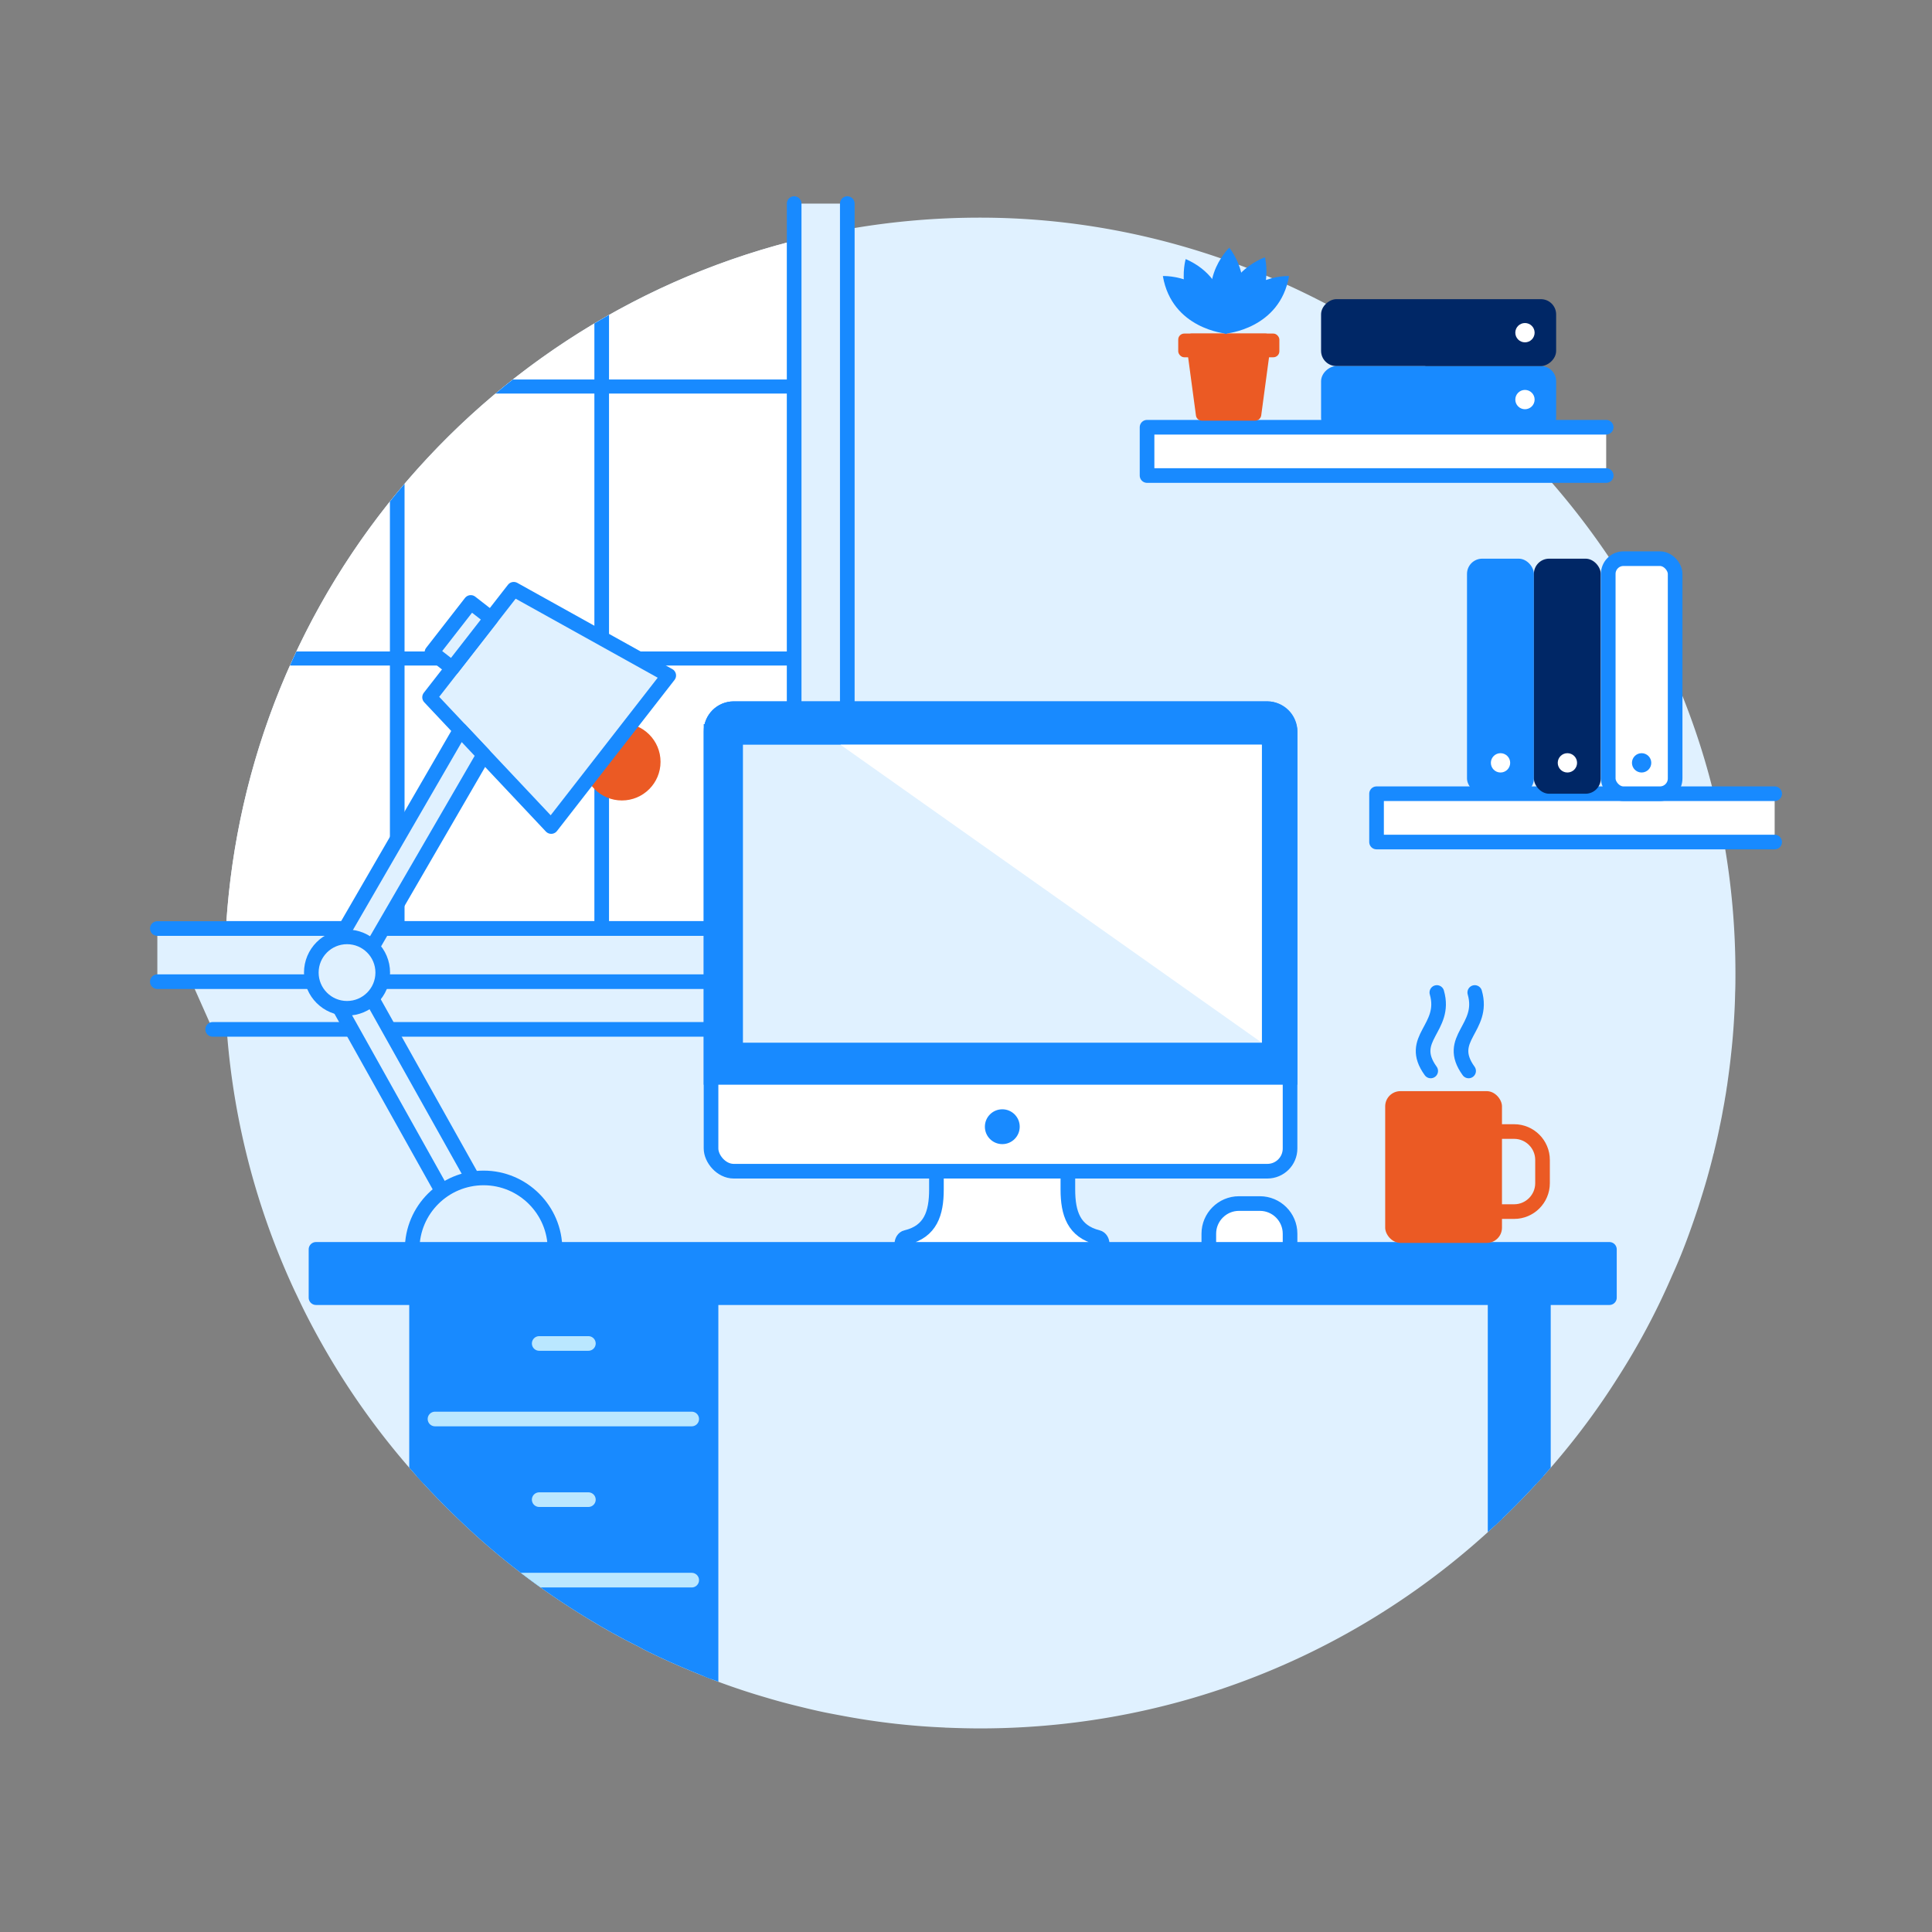 <svg id="Layer_1" xmlns="http://www.w3.org/2000/svg" viewBox="0 0 132 132"><rect x="0" y="0" width="132" height="132" fill="#808080" stroke="none"/><defs><clipPath id="clippath"><path class="cls-1" d="M118.57 66.48c0 .46 0 .91-.02 1.36-.01.52-.03 1.03-.06 1.54a46.618 46.618 0 0 1-.23 2.76c-.07.66-.16 1.31-.25 1.96-.01.09-.03.17-.04.25-.03.23-.07.46-.11.68-.04.27-.09.53-.14.79-.07.41-.15.81-.24 1.22 0 .02-.01.05-.01.07-.01.03-.01.05-.02.08-.1.5-.22 1-.34 1.5 0 .05-.02.1-.04.15-.13.55-.28 1.1-.43 1.64-.19.67-.4 1.34-.61 2-.16.48-.32.96-.49 1.43-.2.57-.41 1.13-.63 1.68-.21.53-.44 1.06-.68 1.59-1.05 2.43-2.3 4.77-3.72 6.98a49.898 49.898 0 0 1-4.15 5.64c-9.46 11.19-23.6 18.29-39.4 18.29-.75 0-1.5-.02-2.25-.05-.06 0-.11 0-.17-.01-2.4-.1-4.76-.38-7.07-.82-.54-.1-1.08-.2-1.61-.32-.45-.1-.9-.21-1.35-.32-.74-.18-1.48-.38-2.21-.6-1.72-.5-3.4-1.1-5.03-1.78-1-.41-1.99-.85-2.96-1.33-.23-.11-.46-.23-.69-.36-1.21-.6-2.4-1.26-3.55-1.97a49.993 49.993 0 0 1-8.63-6.62 51.795 51.795 0 0 1-7.35-8.69 51.87 51.87 0 0 1-3.29-5.64c-.18-.36-.35-.72-.52-1.08-.07-.14-.14-.29-.21-.44a51.032 51.032 0 0 1-4.65-18.89 51.814 51.814 0 0 1 1.7-16.13c5.91-21.98 25.99-38.17 49.84-38.17s45.15 17.19 50.33 40.21c.19.79.35 1.59.49 2.4.52 2.92.79 5.93.79 9Z"/></clipPath><clipPath id="clippath-1"><path class="cls-1" d="M118.57 66.48c0 .46 0 .91-.02 1.36-.01.52-.03 1.03-.06 1.54a46.618 46.618 0 0 1-.23 2.76c-.07.66-.16 1.31-.25 1.96-.01.09-.03.17-.04.25-.03.23-.07.46-.11.68-.04.27-.09.53-.14.79-.07.41-.15.81-.24 1.22 0 .02-.01.05-.01.07-.01.03-.01.05-.02.08-.1.5-.22 1-.34 1.5 0 .05-.02.1-.04.15-.13.55-.28 1.1-.43 1.64-.19.67-.4 1.34-.61 2-.16.48-.32.96-.49 1.43-.2.57-.41 1.13-.63 1.68-.21.53-.44 1.06-.68 1.59-1.05 2.43-2.3 4.77-3.72 6.98a49.898 49.898 0 0 1-4.15 5.64c-9.46 11.19-23.6 18.29-39.4 18.29-.75 0-1.5-.02-2.25-.05-.06 0-.11 0-.17-.01-2.4-.1-4.76-.38-7.07-.82-.54-.1-1.08-.2-1.61-.32-.45-.1-.9-.21-1.35-.32-.74-.18-1.48-.38-2.21-.6-1.72-.5-3.4-1.1-5.03-1.78-1-.41-1.99-.85-2.96-1.33-.23-.11-.46-.23-.69-.36-1.21-.6-2.4-1.26-3.55-1.97a49.993 49.993 0 0 1-8.63-6.62 51.795 51.795 0 0 1-7.35-8.69 51.87 51.87 0 0 1-3.29-5.64c-.18-.36-.35-.72-.52-1.08-.07-.14-.14-.29-.21-.44a51.032 51.032 0 0 1-4.65-18.89 51.814 51.814 0 0 1 1.7-16.13c5.91-21.98 25.99-38.17 49.84-38.17s45.15 17.19 50.33 40.21c.19.79.35 1.59.49 2.4.52 2.92.79 5.93.79 9Z"/></clipPath><style>.cls-1,.cls-2{fill:none}.cls-2,.cls-4,.cls-5,.cls-6,.cls-7,.cls-8{stroke-linecap:round;stroke-linejoin:round}.cls-2,.cls-4,.cls-6,.cls-7,.cls-8,.cls-9{stroke:#188aff}.cls-11,.cls-4{fill:#e0f1ff}.cls-5{stroke:#bae7ff}.cls-12,.cls-5,.cls-6{fill:#188aff}.cls-13,.cls-7,.cls-8,.cls-9{fill:#fff}.cls-15{fill:#002766}.cls-16{fill:#eb5a24}.cls-8{stroke-width:.96px}.cls-9{stroke-miterlimit:10}</style></defs><path class="cls-11" d="M118.57 66.48c0 .46 0 .91-.02 1.36-.01.52-.03 1.03-.06 1.54a46.618 46.618 0 0 1-.23 2.76c-.07.66-.16 1.31-.25 1.96-.01.09-.03.17-.04.25-.03.23-.07.46-.11.68-.04.27-.09.53-.14.79-.07.41-.15.81-.24 1.22 0 .02-.01.05-.01.07-.01.03-.01.05-.02.08-.1.5-.22 1-.34 1.5 0 .05-.02.1-.04.15-.13.55-.28 1.1-.43 1.64-.19.67-.4 1.34-.61 2-.16.48-.32.96-.49 1.43-.2.57-.41 1.13-.63 1.68-.21.53-.44 1.06-.68 1.59-1.05 2.43-2.3 4.77-3.72 6.98a49.898 49.898 0 0 1-4.15 5.64c-9.46 11.19-23.6 18.29-39.4 18.29-.75 0-1.5-.02-2.25-.05-.06 0-.11 0-.17-.01-2.4-.1-4.76-.38-7.07-.82-.54-.1-1.08-.2-1.61-.32-.45-.1-.9-.21-1.35-.32-.74-.18-1.48-.38-2.21-.6-1.72-.5-3.4-1.1-5.03-1.78-1-.41-1.99-.85-2.96-1.33-.23-.11-.46-.23-.69-.36-1.21-.6-2.4-1.26-3.55-1.97a49.993 49.993 0 0 1-8.63-6.62 51.795 51.795 0 0 1-7.35-8.69 51.87 51.87 0 0 1-3.29-5.64c-.18-.36-.35-.72-.52-1.08-.07-.14-.14-.29-.21-.44a51.032 51.032 0 0 1-4.65-18.89 51.814 51.814 0 0 1 1.7-16.13c5.91-21.98 25.99-38.17 49.84-38.17s45.15 17.19 50.33 40.21c.19.79.35 1.59.49 2.4.52 2.92.79 5.93.79 9Z"/><g style="clip-path:url(#clippath)"><path class="cls-6" d="M102.15 87.53h3.3v31.37h-3.3zM28.46 87.53h20.12v31.37H28.46z"/><path class="cls-5" d="M29.72 96.95h17.54M36.84 91.79h3.36M36.84 102.46h3.36M36.84 113.13h3.36M29.72 107.96h17.54"/></g><g style="clip-path:url(#clippath-1)"><path class="cls-7" d="M13.52 11.08h40.77v52.35H13.52zM27.14 11.08v52.36M41.11 11.08v52.36"/><path class="cls-8" d="M54.08 26.41H13.74M54.29 44.99H13.95"/></g><path class="cls-7" d="M121.25 57.53h-27.2v-3.3h27.2"/><rect class="cls-12" x="100.23" y="38.17" width="4.57" height="16.06" rx="1.04" ry="1.04"/><rect class="cls-15" x="104.8" y="38.17" width="4.57" height="16.06" rx="1.04" ry="1.04"/><rect class="cls-9" x="109.88" y="38.17" width="4.57" height="16.06" rx="1.04" ry="1.04"/><circle class="cls-13" cx="102.52" cy="52.12" r=".66"/><circle class="cls-13" cx="107.09" cy="52.12" r=".66"/><circle class="cls-12" cx="112.16" cy="52.12" r=".66"/><rect class="cls-12" x="96" y="19.27" width="4.57" height="16.06" rx="1.04" ry="1.04" transform="rotate(-90 98.285 27.295)"/><rect class="cls-15" x="96" y="14.7" width="4.57" height="16.06" rx="1.04" ry="1.04" transform="rotate(-90 98.285 22.725)"/><circle class="cls-13" cx="104.19" cy="27.3" r=".66"/><circle class="cls-13" cx="104.19" cy="22.73" r=".66"/><path class="cls-7" d="M109.74 32.49H78.37v-3.3h31.37"/><path class="cls-6" d="M21.59 85.36h88.37v3.3H21.59z"/><rect class="cls-16" x="94.64" y="74.55" width="7.98" height="10.37" rx="1.04" ry="1.04"/><path d="M101.16 77.31h2.29c1.07 0 1.94.87 1.94 1.94v1.59c0 1.07-.87 1.94-1.94 1.94h-2.29" style="stroke:#eb5a24;stroke-miterlimit:10;fill:none"/><path class="cls-2" d="M100.34 73.17c-1.62-2.24 1.13-2.9.42-5.36M97.75 73.17c-1.62-2.24 1.13-2.9.42-5.36"/><path class="cls-16" d="M85.76 28.74h-3.64a.41.41 0 0 1-.41-.36l-.69-5.13c-.03-.25.16-.46.41-.46h5.02c.25 0 .44.22.41.46l-.69 5.13c-.03.2-.2.36-.41.36Z"/><rect class="cls-16" x="80.5" y="22.79" width="6.91" height="1.62" rx=".41" ry=".41"/><path class="cls-12" d="M83.79 22.83s.59-3.66-2.78-5.13c0 0-1.07 3.65 2.78 5.13Z"/><path class="cls-12" d="M83.8 22.79s3.34-1.61 2.63-5.21c0 0-3.61 1.2-2.63 5.21Z"/><path class="cls-12" d="M83.84 22.76s2.33-2.88.15-5.84c0 0-2.75 2.63-.15 5.84Z"/><path class="cls-12" d="M83.76 22.79s3.69-.31 4.31-3.93c0 0-3.8-.17-4.31 3.93ZM83.76 22.79s-3.69-.31-4.31-3.93c0 0 3.8-.17 4.31 3.93Z"/><path class="cls-4" d="M10.75 63.44h46.31v3.63H10.75M57.89 13.91v46.3h-3.63v-46.3M13.08 67.07h41.65l-1.44 3.26H14.53"/><circle class="cls-16" cx="42.49" cy="52.05" r="2.64"/><path class="cls-4" d="m45.69 46.15-8.03 10.32-8.31-8.83 5.75-7.38 10.59 5.89z"/><path class="cls-4" transform="rotate(-52.1 31.527 43.406)" d="M29.37 42.53h4.32v1.76h-4.32z"/><path class="cls-4" d="m30.47 81.86-8.62-15.41 9.6-16.58 1.6 1.7-8.63 14.88 8.63 15.41h-2.58z"/><path class="cls-4" d="M28.16 85.36c0-2.7 2.19-4.88 4.88-4.88s4.88 2.19 4.88 4.88h-9.77Z"/><circle class="cls-4" cx="23.71" cy="66.45" r="2.44"/><path class="cls-9" d="M61.94 84.54c1.63-.41 2.04-1.63 2.04-3.27v-1.84l4.49-.32h4.49v2.16c0 1.63.41 2.86 2.04 3.27.4.1.41.82 0 .82H61.92c-.41 0-.4-.72 0-.82Z"/><rect class="cls-9" x="48.58" y="48.42" width="39.56" height="31.6" rx="1.55" ry="1.55"/><path d="M48.58 49.97v23.64h39.56V49.97c0-.86-.7-1.55-1.55-1.55H50.13c-.86 0-1.55.7-1.55 1.55Z" style="stroke-miterlimit:10;fill:#188aff;stroke:#188aff"/><path class="cls-11" transform="rotate(180 68.485 61.06)" d="M50.76 50.88h35.45v20.36H50.76z"/><circle class="cls-12" cx="68.48" cy="76.98" r="1.19"/><path class="cls-13" d="m57.42 50.88 28.79 20.36V50.88H57.42z"/><path class="cls-7" d="M84.64 82.23h1.44c1.13 0 2.06.92 2.06 2.06v1.07h-5.55v-1.07c0-1.13.92-2.06 2.06-2.06Z"/></svg>